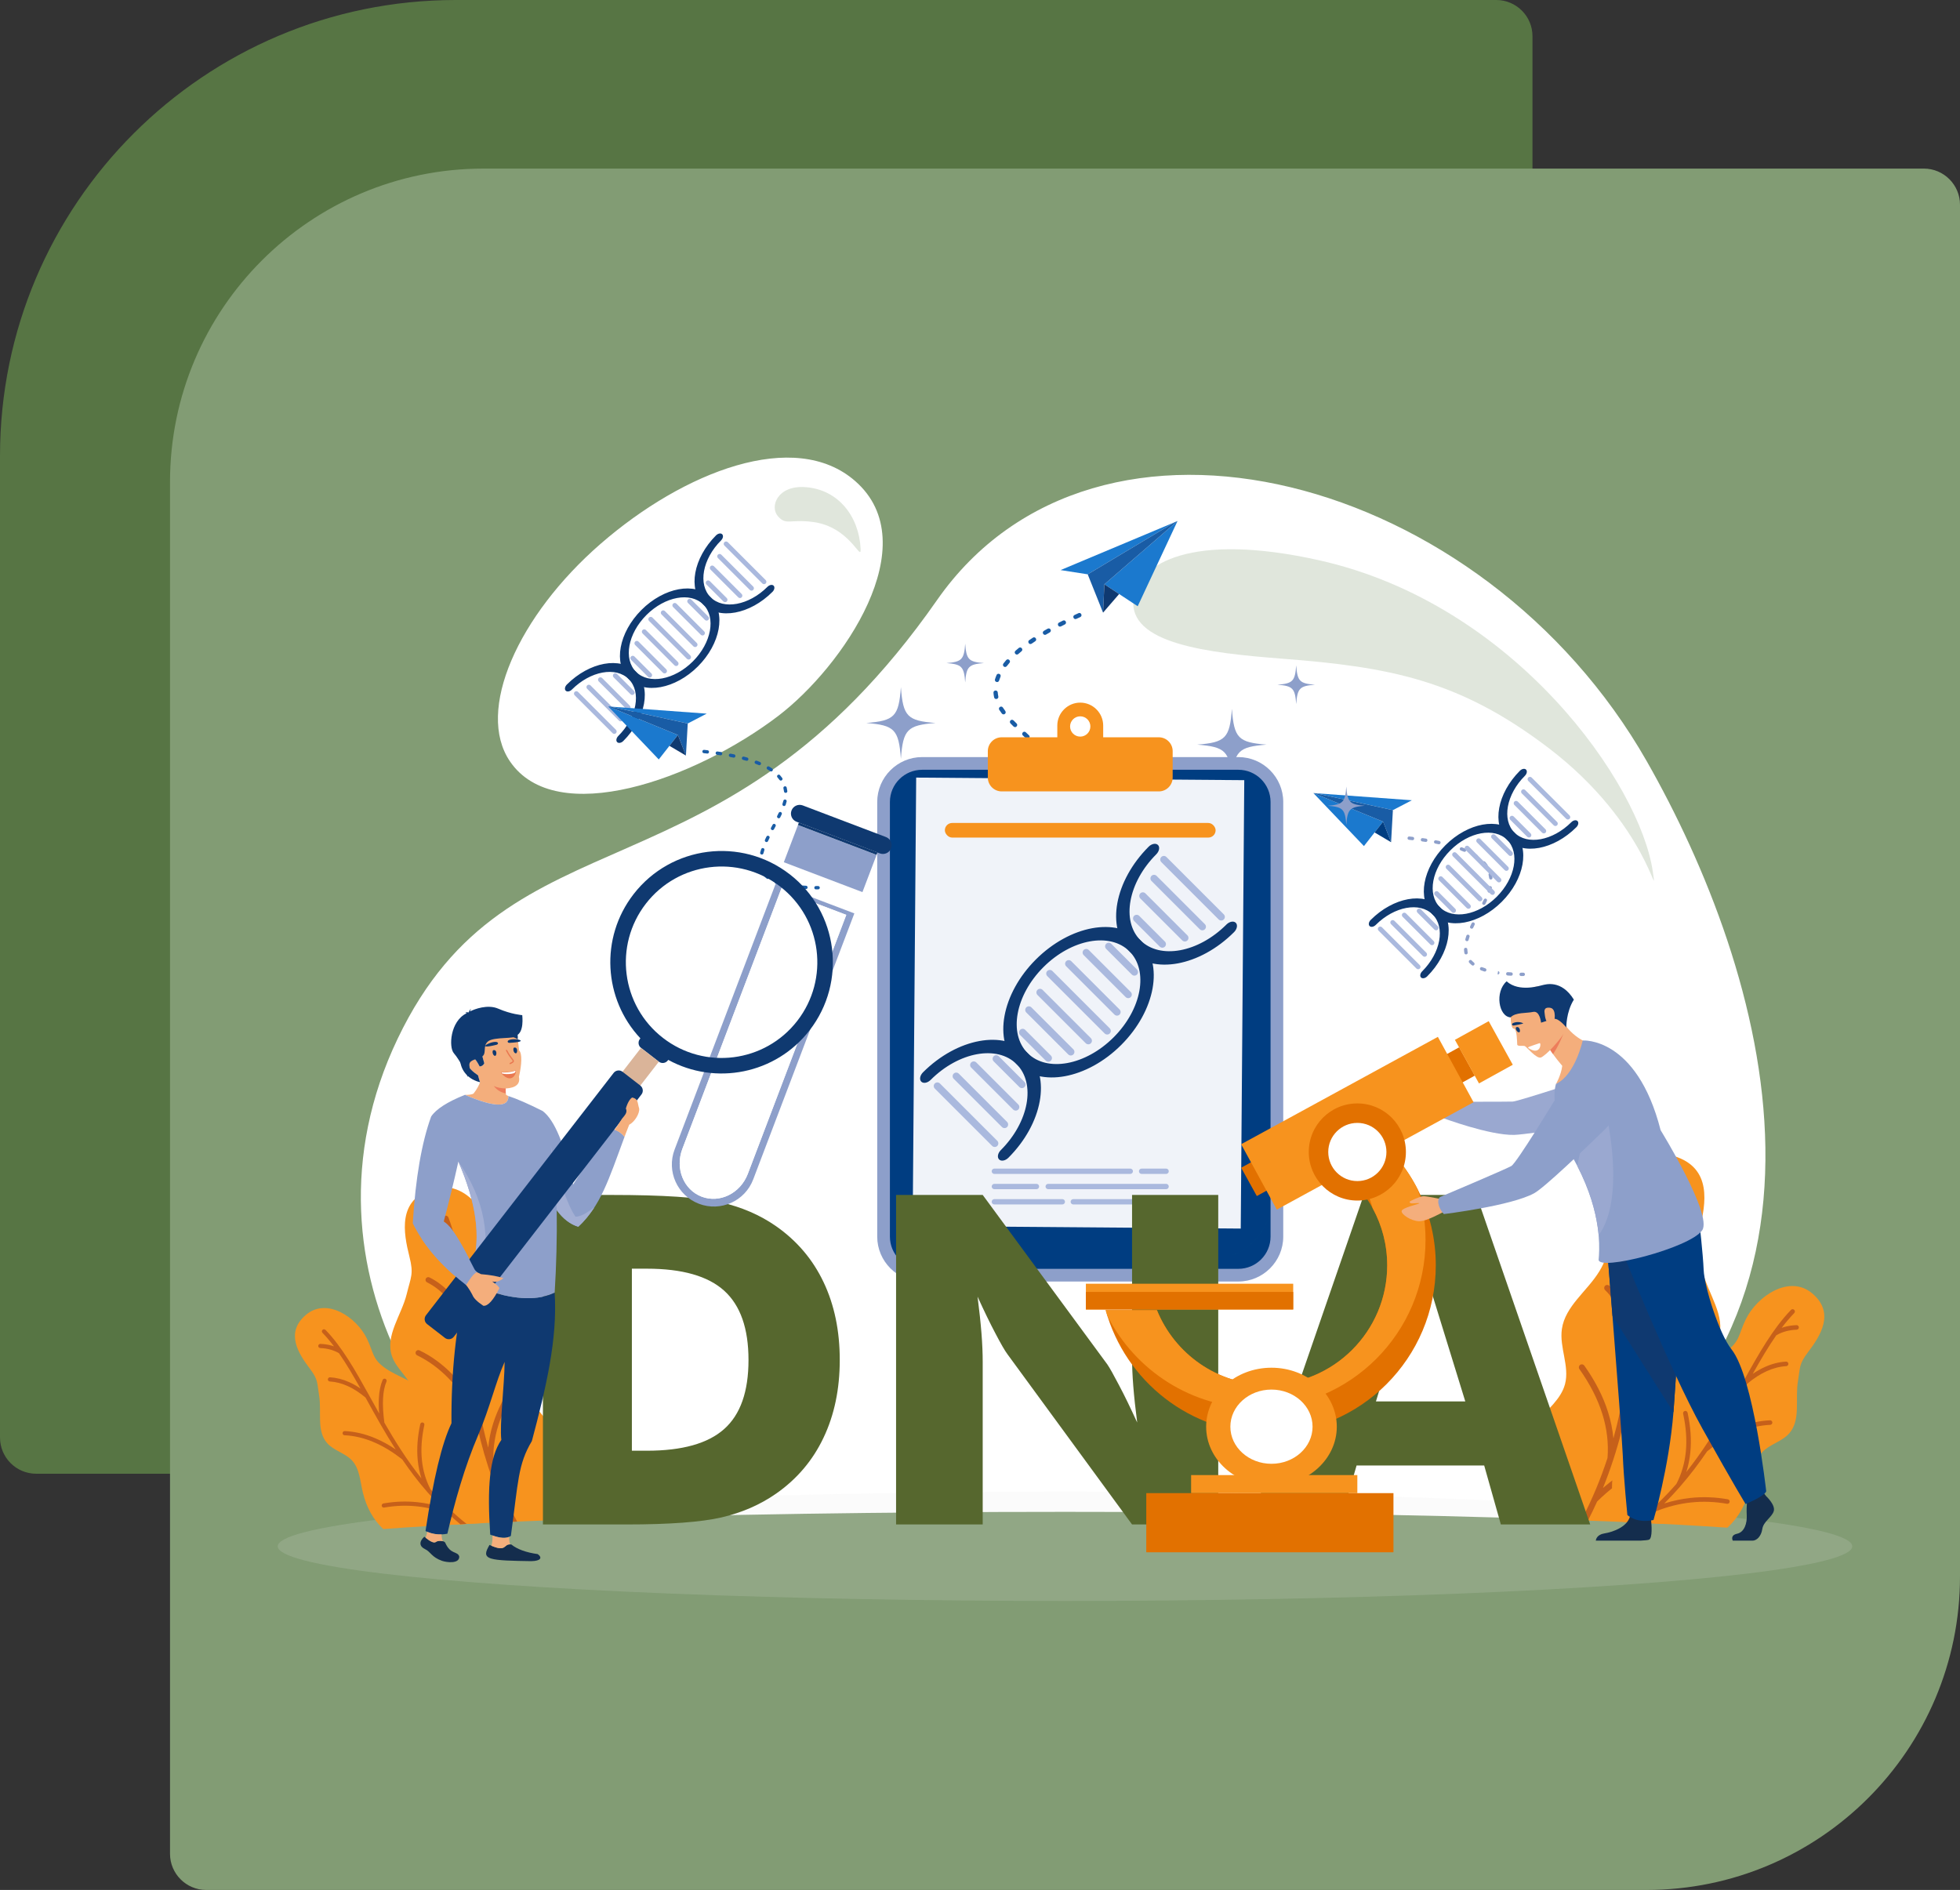 <svg xmlns="http://www.w3.org/2000/svg" id="Layer_1" data-name="Layer 1" viewBox="0 0 2291.78 2210.15"><rect x="0" y="0" width="2291.78" height="2210.15" fill="#333333" stroke="none"/><defs><style>      .cls-1 {        fill: #fff;      }      .cls-1, .cls-2, .cls-3, .cls-4, .cls-5, .cls-6, .cls-7, .cls-8, .cls-9, .cls-10, .cls-11, .cls-12, .cls-13, .cls-14, .cls-15, .cls-16, .cls-17, .cls-18, .cls-19, .cls-20, .cls-21, .cls-22, .cls-23, .cls-24, .cls-25, .cls-26, .cls-27, .cls-28 {        stroke-width: 0px;      }      .cls-1, .cls-2, .cls-3, .cls-6, .cls-7, .cls-9, .cls-11, .cls-13, .cls-14, .cls-15, .cls-18, .cls-19, .cls-20, .cls-21, .cls-23, .cls-24, .cls-25, .cls-27, .cls-28 {        fill-rule: evenodd;      }      .cls-2 {        fill: #e97850;      }      .cls-3 {        fill: #56672e;      }      .cls-4 {        fill: #dab499;      }      .cls-5, .cls-23 {        fill: #829c74;      }      .cls-6 {        fill: #c6601a;      }      .cls-7 {        fill: #1b79ce;      }      .cls-8, .cls-15 {        fill: #f7931e;      }      .cls-9 {        fill: #22b298;      }      .cls-10 {        fill: #f0f3f9;      }      .cls-11, .cls-17 {        fill: #e27100;      }      .cls-12 {        fill: #e6e6e6;      }      .cls-13 {        fill: #aab9de;      }      .cls-14 {        fill: #a3afd4;      }      .cls-16 {        fill: #577544;      }      .cls-18, .cls-26 {        fill: #003d81;      }      .cls-19 {        fill: #ed7d5b;      }      .cls-20 {        fill: #9aa8d0;      }      .cls-21 {        fill: #f4ae7c;      }      .cls-22, .cls-25 {        fill: #0f3970;      }      .cls-24 {        fill: #195ca5;      }      .cls-27 {        fill: #142d4d;      }      .cls-29 {        opacity: .15;      }      .cls-30 {        opacity: .25;      }      .cls-28 {        fill: #8d9fca;      }    </style></defs><path class="cls-16" d="M1425.33,1723.4H42.33C18.97,1723.4.01,1704.44.01,1681.08V532.99C.01,238.82,238.83,0,533,0h1216.57c23.36,0,42.32,18.96,42.32,42.32v1314.52c0,202.31-164.25,366.56-366.56,366.56Z"></path><path class="cls-5" d="M565.35,197.15h1684.11c23.36,0,42.32,18.96,42.32,42.32v1604.11c0,202.31-164.25,366.56-366.56,366.56H241.11c-23.36,0-42.32-18.96-42.32-42.32V563.71c0-202.31,164.25-366.56,366.56-366.56h0Z"></path><path class="cls-1" d="M1245.28,1767.98c214.12,0,411.16,3.2,567.53,8.58,382.67-218.74,250.16-645.08,112.77-886.25-191.23-335.64-643.08-456.28-829.99-188.48-253.68,363.49-498.41,236.65-630.56,512.7-132.14,276.05,68.54,540.69,212.72,562.03,156.36-5.37,353.41-8.58,567.53-8.58h0ZM909.98,837.22c-97.94,74.55-259.95,132.31-313.75,53.06-40.2-59.21,9.31-170.3,106.28-254.54,96.9-84.18,226.73-135.12,297.48-73.14,83.98,73.54-14.58,217.2-90.02,274.61h.01Z"></path><g class="cls-29"><ellipse class="cls-12" cx="1245.28" cy="1808.29" rx="920.51" ry="63.87"></ellipse></g><g class="cls-30"><path class="cls-23" d="M1542.13,655.12c229.9,51.22,376.2,262.65,390.54,364.73,5.87,41.88-5.02-56.14-122.3-145.39-104.81-79.77-186.42-94.55-311.1-104.18-88.12-6.81-180.4-17.65-173.84-70.2,5.18-41.51,68.28-78.02,216.71-44.96h-.01ZM940.97,569.61c39.58,2.38,63.68,34.88,65.33,72.35.71,15.94-11.81-25.74-55.69-31.55-27.21-3.59-31.3,4.42-41.06-6.81-9.75-11.23-.49-35.92,31.42-34h0Z"></path></g><path class="cls-15" d="M652.33,1675.08c-10.5-13.14-25.27-23.99-29.61-40.25-5.12-19.18,6.16-39.37,3.36-59.02-3.5-24.74-27.33-40.77-40.26-62.15-12.67-20.94-6.73-27.97-7.89-52.42-1.73-36.82-31.94-83.31-72.18-70.83-40.86,12.67-34.18,50.65-26.99,79.23,5.12,20.35,1.78,23.27-3.21,43.66-6.01,24.62-25.39,48.43-17.29,72.45,5.02,14.85,19.57,24.88,24.84,39.64,5.97,16.73-1.25,34.88-4.04,52.42-5.86,36.94,2.55,67.66,29.39,98.16,2.88,2.74,5.88,5.29,8.99,7.65,37.59-2.12,79.89-4.08,126.25-5.83l.34-.37c24.56-26.81,31.89-72.82,8.3-102.33h0Z"></path><path class="cls-6" d="M524.3,1423.67c-.63-1.66-2.5-2.5-4.16-1.86-1.67.63-2.5,2.5-1.86,4.16,3.19,8.35,5.87,17.09,8.17,26.18-.93-.83-1.88-1.65-2.87-2.44-4.38-3.52-9.36-6.6-14.93-9.23-1.61-.77-3.53-.07-4.29,1.53-.76,1.62-.07,3.54,1.54,4.3,5.12,2.42,9.67,5.23,13.66,8.43,3.76,3.04,7.05,6.43,9.83,10.18,4.12,19.71,6.82,40.89,9.25,63.23-3.74-5.82-7.73-11.03-11.97-15.64-7.37-8.03-15.54-14.25-24.49-18.69-1.59-.79-3.52-.14-4.31,1.46-.79,1.59-.14,3.53,1.46,4.31,8.2,4.06,15.73,9.84,22.59,17.29,6.82,7.42,12.96,16.48,18.41,27.2l.62,6.06c1.37,13.32,2.78,26.98,4.45,40.92,0,.14.03.27.05.4,1.75,14.57,3.77,29.46,6.34,44.59-6.98-10.77-14.48-20.29-22.52-28.57-11.78-12.12-24.7-21.57-38.76-28.34-1.61-.78-3.54-.1-4.31,1.51-.77,1.6-.1,3.54,1.51,4.3,13.37,6.44,25.68,15.45,36.93,27.03,11.21,11.55,21.38,25.65,30.49,42.31,3.97,20.05,9.04,40.47,15.75,61.12h0l.03.08h0c3.3,10.14,6.99,20.32,11.16,30.53-9.77-8.39-20.14-15.63-31.12-21.74-15.28-8.51-31.71-14.8-49.26-18.86-1.73-.41-3.47.68-3.88,2.42-.4,1.74.69,3.47,2.42,3.88,17,3.93,32.87,10,47.59,18.2,14.57,8.12,28.06,18.33,40.48,30.65,2.86,6.36,5.92,12.72,9.19,19.1l7.1-.31c-11.44-21.97-20.36-43.89-27.43-65.56-1.21-15.75.65-31.5,5.6-47.22,5.01-15.96,13.2-31.95,24.55-47.96,1.03-1.44.69-3.46-.77-4.49-1.45-1.03-3.46-.69-4.49.76-11.73,16.55-20.21,33.14-25.43,49.74-2.97,9.44-4.88,18.87-5.75,28.29-9.68-34.98-15.05-69.17-18.97-101.8,3.79-13.82,8.02-25.52,12.7-35.1,4.64-9.53,9.7-16.87,15.14-22.03,1.29-1.22,1.35-3.26.13-4.55-1.22-1.3-3.27-1.35-4.56-.14-6.04,5.72-11.56,13.68-16.54,23.9-3.09,6.35-6.01,13.61-8.74,21.77-.94-8.62-1.82-17.11-2.68-25.47l-.67-6.51c0-.12-.02-.24-.04-.36-4.59-44.34-9.23-84.68-22.34-118.96h0Z"></path><path class="cls-15" d="M544.24,1692.41c-11.21-6.04-24.71-9.24-32.55-19.27-9.25-11.84-7.38-29.24-15.14-42.1-9.77-16.19-31.12-20.31-46.46-31.36-15.03-10.83-12.97-17.5-21.02-34.17-12.12-25.14-46.94-48.57-71.28-27.97-24.7,20.93-8.8,45.41,4.67,63.19,9.6,12.66,8.13,15.68,10.71,31.36,3.11,18.93-3.34,41.25,9.41,55.58,7.89,8.86,21.01,11.53,29.05,20.25,9.11,9.89,9.45,24.67,12.72,37.71,4.32,17.32,11.87,31.23,23.8,42.48,32.21-2.44,70.06-4.71,112.78-6.78,3.28-4.69,5.94-9.79,7.84-15.19,9.17-25.95.64-60.16-24.54-73.73h0Z"></path><path class="cls-6" d="M380.58,1555.21c-.94-.97-2.49-1-3.46-.06-.98.93-1,2.48-.07,3.46,4.7,4.86,9.15,10.16,13.45,15.81-.89-.31-1.8-.59-2.72-.85-4.1-1.15-8.48-1.82-13.13-2.01-1.35-.05-2.49,1-2.54,2.35-.05,1.35,1,2.48,2.35,2.53,4.28.17,8.29.79,12.01,1.83,3.53.99,6.82,2.39,9.87,4.17,8.71,12.51,16.86,26.47,25.17,41.31-4.32-2.95-8.65-5.39-12.97-7.35-7.52-3.39-15.04-5.31-22.6-5.76-1.34-.07-2.49.95-2.58,2.3-.07,1.34.95,2.5,2.3,2.58,6.93.4,13.87,2.19,20.87,5.35,6.94,3.14,13.91,7.64,20.89,13.49l2.23,4.03c4.9,8.87,9.93,17.96,15.23,27.18.04.09.09.18.15.27,5.53,9.64,11.36,19.41,17.63,29.18-8.05-5.44-16.1-9.85-24.15-13.23-11.8-4.95-23.6-7.71-35.4-8.26-1.35-.06-2.49.98-2.55,2.33-.07,1.35.98,2.5,2.33,2.55,11.22.53,22.46,3.16,33.72,7.89,11.24,4.72,22.5,11.53,33.78,20.44,8.7,12.78,18.28,25.51,29.09,37.9h0l.04.05h0c5.3,6.08,10.89,12.07,16.82,17.96-9.29-2.95-18.66-4.93-28.11-5.93-13.17-1.39-26.48-.91-39.91,1.45-1.32.23-2.22,1.5-1.98,2.83.23,1.33,1.5,2.22,2.84,1.99,13-2.29,25.85-2.77,38.54-1.42,12.55,1.34,24.98,4.46,37.28,9.35,4.25,3.92,8.65,7.78,13.24,11.56l7.27-.38c-15.98-12.77-29.85-26.39-42.13-40.46-5.51-10.61-8.88-22.12-10.09-34.55-1.24-12.61-.27-26.17,2.89-40.68.29-1.32-.54-2.62-1.86-2.9-1.32-.29-2.62.55-2.9,1.86-3.28,15.01-4.27,29.07-2.99,42.18.73,7.45,2.19,14.59,4.39,21.42-17.11-21.49-30.98-43.72-43.38-65.29-1.45-10.75-1.98-20.16-1.55-28.21.42-8.02,1.75-14.63,4.03-19.83.53-1.23-.03-2.68-1.26-3.22-1.24-.53-2.68.03-3.22,1.27-2.51,5.77-3.99,12.94-4.44,21.53-.27,5.35-.16,11.26.37,17.75-3.21-5.72-6.34-11.38-9.42-16.94l-2.4-4.34c-.04-.07-.08-.16-.13-.23-16.34-29.53-31.51-56.26-50.8-76.25h-.04Z"></path><path class="cls-15" d="M1797.61,1662.63c11.46-14.34,27.56-26.19,32.3-43.93,5.59-20.94-6.71-42.95-3.66-64.4,3.83-27,29.83-44.49,43.94-67.82,13.82-22.84,7.34-30.53,8.6-57.2,1.89-40.18,34.86-90.91,78.77-77.31,44.59,13.83,37.31,55.28,29.46,86.46-5.59,22.21-1.94,25.4,3.49,47.65,6.57,26.87,27.72,52.85,18.88,79.05-5.47,16.2-21.37,27.15-27.12,43.26-6.51,18.25,1.38,38.05,4.41,57.2,6.4,40.31-2.78,73.84-32.06,107.12-3.55,3.37-7.24,6.48-11.11,9.31-40.51-2.06-85.7-3.94-134.85-5.61-.69-.69-1.35-1.4-2.01-2.12-26.8-29.26-34.79-79.46-9.04-111.67h0Z"></path><path class="cls-6" d="M1937.31,1388.26c.69-1.82,2.74-2.73,4.55-2.03,1.82.69,2.73,2.73,2.04,4.55-3.49,9.11-6.41,18.65-8.92,28.56,1.01-.91,2.05-1.8,3.13-2.66,4.78-3.85,10.22-7.21,16.29-10.08,1.76-.83,3.86-.08,4.69,1.69.82,1.75.07,3.85-1.69,4.68-5.58,2.64-10.55,5.71-14.89,9.2-4.11,3.31-7.69,7.01-10.73,11.11-4.51,21.5-7.45,44.62-10.1,69,4.08-6.34,8.44-12.04,13.07-17.07,8.05-8.75,16.96-15.54,26.72-20.39,1.75-.86,3.85-.15,4.72,1.6.86,1.73.15,3.84-1.6,4.7-8.95,4.44-17.17,10.73-24.66,18.87-7.43,8.09-14.13,17.98-20.08,29.68l-.68,6.61c-1.5,14.53-3.05,29.44-4.86,44.65,0,.15-.02.29-.05.44-1.91,15.9-4.12,32.14-6.93,48.66,7.62-11.76,15.8-22.14,24.57-31.18,12.87-13.23,26.97-23.54,42.3-30.93,1.75-.84,3.86-.11,4.71,1.65.84,1.76.1,3.86-1.65,4.7-14.59,7.03-28.02,16.86-40.3,29.5-12.24,12.6-23.33,27.99-33.28,46.16-4.33,21.87-9.85,44.17-17.19,66.7h0l-.03.09h0c-3.6,11.06-7.63,22.16-12.17,33.32,10.65-9.15,21.98-17.06,33.96-23.73,16.68-9.29,34.6-16.15,53.75-20.59,1.9-.44,3.8.74,4.23,2.64.45,1.89-.73,3.79-2.63,4.23-18.55,4.3-35.87,10.92-51.93,19.86-15.9,8.86-30.63,20.01-44.19,33.45-3.34,7.41-6.91,14.83-10.75,22.26l-7.79-.3c12.85-24.46,22.82-48.87,30.7-72.99,1.33-17.19-.71-34.37-6.11-51.54-5.47-17.41-14.41-34.86-26.79-52.33-1.13-1.58-.75-3.78.84-4.9,1.57-1.12,3.78-.75,4.9.83,12.81,18.06,22.06,36.16,27.75,54.28,3.25,10.3,5.33,20.58,6.28,30.88,10.56-38.17,16.43-75.48,20.71-111.08-4.14-15.09-8.75-27.87-13.86-38.31-5.07-10.4-10.58-18.4-16.53-24.03-1.41-1.33-1.48-3.56-.14-4.97,1.32-1.42,3.56-1.48,4.97-.15,6.59,6.23,12.61,14.93,18.05,26.07,3.38,6.93,6.57,14.85,9.53,23.75,1.03-9.4,1.99-18.67,2.93-27.79l.74-7.11c0-.12.02-.26.04-.38,5.01-48.38,10.07-92.41,24.37-129.82h0Z"></path><path class="cls-15" d="M1915.55,1681.52c12.23-6.59,26.97-10.06,35.52-21.02,10.09-12.93,8.05-31.91,16.53-45.95,10.67-17.68,33.96-22.16,50.7-34.22,16.39-11.82,14.16-19.1,22.93-37.3,13.23-27.42,51.22-53,77.78-30.51,26.96,22.84,9.61,49.56-5.1,68.96-10.47,13.82-8.87,17.12-11.68,34.22-3.38,20.66,3.66,45.02-10.27,60.66-8.62,9.67-22.93,12.58-31.71,22.1-9.95,10.79-10.31,26.91-13.87,41.15-4.79,19.17-13.2,34.52-26.55,46.89-35.17-2.39-75.97-4.61-121.55-6.62-4.01-5.47-7.25-11.49-9.51-17.89-10-28.32-.69-65.66,26.78-80.47h0Z"></path><path class="cls-6" d="M2094.15,1531.8c1.02-1.06,2.7-1.09,3.77-.07,1.05,1.03,1.08,2.71.06,3.77-5.13,5.32-9.99,11.09-14.68,17.26.97-.34,1.96-.65,2.96-.93,4.48-1.26,9.25-2,14.33-2.2,1.47-.05,2.71,1.09,2.77,2.56.05,1.48-1.09,2.71-2.56,2.77-4.67.19-9.03.85-13.1,2-3.85,1.08-7.44,2.6-10.76,4.56-9.51,13.64-18.41,28.87-27.48,45.07,4.72-3.21,9.45-5.88,14.16-8.02,8.2-3.71,16.43-5.81,24.66-6.28,1.47-.09,2.73,1.03,2.82,2.5.08,1.46-1.04,2.73-2.51,2.81-7.54.43-15.13,2.38-22.77,5.83-7.58,3.43-15.17,8.34-22.78,14.72l-2.43,4.41c-5.35,9.68-10.84,19.61-16.61,29.67-.05.1-.11.19-.17.28-6.04,10.51-12.4,21.18-19.24,31.85,8.79-5.93,17.57-10.74,26.36-14.43,12.87-5.41,25.76-8.42,38.62-9.01,1.47-.07,2.72,1.07,2.79,2.54.07,1.47-1.07,2.72-2.54,2.78-12.25.58-24.51,3.45-36.8,8.61-12.26,5.15-24.55,12.58-36.87,22.29-9.5,13.96-19.95,27.84-31.73,41.37h0l-.04.06h0c-5.78,6.63-11.89,13.17-18.36,19.6,10.14-3.21,20.37-5.37,30.69-6.46,14.38-1.54,28.89-1,43.54,1.58,1.45.25,2.42,1.64,2.16,3.09-.25,1.45-1.63,2.42-3.08,2.17-14.19-2.5-28.22-3.02-42.06-1.55-13.7,1.46-27.26,4.86-40.68,10.21-5.04,4.65-10.29,9.22-15.77,13.71l-8.04-.38c18.04-14.26,33.63-29.51,47.4-45.28,6.02-11.58,9.69-24.16,11.01-37.71,1.34-13.75.29-28.55-3.16-44.39-.32-1.44.6-2.86,2.04-3.17,1.43-.31,2.85.59,3.17,2.04,3.57,16.37,4.66,31.72,3.26,46.03-.8,8.13-2.39,15.92-4.78,23.37,18.66-23.46,33.8-47.71,47.33-71.24,1.6-11.74,2.16-22,1.7-30.79-.45-8.75-1.92-15.96-4.39-21.64-.59-1.35.02-2.92,1.37-3.51,1.35-.58,2.92.04,3.51,1.38,2.75,6.3,4.36,14.13,4.85,23.51.3,5.83.17,12.29-.4,19.37,3.51-6.25,6.93-12.42,10.28-18.5l2.62-4.73c.04-.09.09-.17.14-.26,17.83-32.21,34.39-61.39,55.44-83.21h-.02Z"></path><polygon class="cls-7" points="1376.87 609.26 1291.34 683.3 1330.28 708.94 1376.87 609.26"></polygon><polygon class="cls-7" points="1271.83 671.61 1373.91 610.51 1240.12 666.66 1271.83 671.61"></polygon><polygon class="cls-24" points="1271.83 671.61 1289.77 716.42 1291.34 683.3 1376.87 609.26 1373.91 610.51 1271.83 671.61"></polygon><polygon class="cls-25" points="1289.77 716.42 1308.59 694.66 1291.34 683.3 1289.77 716.42"></polygon><path class="cls-24" d="M1263.12,721.62c3.09-1.49.78-5.95-2.09-4.57l-4.58,2.11c-3.05,1.47-.79,5.96,2.13,4.55l4.54-2.09h0ZM1164.07,965.49c-2.11.71-2.29,3.65-.37,4.6.49.3,1.31.39,1.97.16l3.07-1.04c3.08-1.04,1.55-5.82-1.64-4.75l-3.03,1.03h0ZM1181.11,959.27c-2.81.94-1.61,5.83,1.86,4.66l4.7-1.91c3.26-1.58.75-5.93-1.95-4.63l-4.61,1.88h0ZM1199.23,951.2c-2.83,1.37-.83,5.97,2.3,4.46l-2.3-4.46h0ZM1216.06,941.07c-2.48,2.03.09,5.9,3.01,4.02,1.39-1.03,2.74-2.09,4.07-3.2,2.49-2.22-.68-5.92-3.25-3.83-1.23,1.05-2.53,2.04-3.83,3h0ZM1229.47,927.53c-1.79,2.89,2.55,5.43,4.24,2.69.97-1.56,1.82-3.11,2.55-4.8,1.27-3.25-3.49-4.87-4.62-1.95-.62,1.42-1.35,2.74-2.17,4.06h0ZM1233.53,910.1c.71,3.53,5.56,2.19,4.96-.77-.26-1.81-.63-3.51-1.14-5.26-1.11-3.28-5.81-1.5-4.8,1.49.45,1.49.76,2.99.98,4.54h0ZM1226.26,892.74c1.7,2.65,6.03.11,4.16-2.8-.94-1.42-1.95-2.88-2.99-4.22-2.21-2.72-5.96.64-3.99,3.05.98,1.29,1.92,2.63,2.81,3.98h0ZM1213.83,877.52c2.1,2.34,5.97-.85,3.66-3.45-1.16-1.22-2.34-2.46-3.53-3.65-2.77-2.46-5.75,1.59-3.57,3.54,1.17,1.16,2.31,2.37,3.44,3.56h0ZM1199.67,863.49c2.62,2.33,5.77-1.58,3.46-3.65l-3.65-3.45c-2.62-2.33-5.78,1.57-3.46,3.65,1.23,1.1,2.45,2.3,3.65,3.45h0ZM1185.12,849.57c2.73,2.43,5.75-1.6,3.53-3.56l-3.5-3.53c-2.58-2.3-5.76,1.08-3.61,3.5l3.57,3.6h.01ZM1171.42,834.4c2.03,2.49,5.9-.07,4.02-3-.97-1.3-1.89-2.6-2.78-3.96-1.77-2.77-6.01-.09-4.23,2.72.96,1.46,1.95,2.85,2.99,4.24h0ZM1162.39,815.44c.65,3.25,5.57,2.25,4.92-.99-.33-1.53-.54-3.1-.67-4.66-.27-3.34-5.27-2.89-5.01.38.14,1.77.38,3.53.76,5.27h0ZM1163.43,794.35c-.98,3.22,3.85,4.62,4.79,1.51.48-1.52,1.01-2.99,1.64-4.46,1.29-3.32-3.5-4.86-4.6-2-.71,1.59-1.31,3.3-1.83,4.96h0ZM1173.25,775.95c-1.87,2.58,1.66,5.67,3.98,3.05.99-1.3,2.01-2.55,3.08-3.79,2.13-2.39-1.54-5.82-3.81-3.28-1.12,1.31-2.2,2.64-3.25,4.01h0ZM1187.37,761.04c-2.5,2.24.88,5.94,3.31,3.77,1.24-1.1,2.5-2.15,3.76-3.21,2.53-2.07-.6-5.98-3.19-3.88-1.31,1.08-2.62,2.18-3.89,3.31h0ZM1203.47,748.56c-2.61,1.67-.11,6.03,2.85,4.14l4.12-2.78c2.72-1.75.09-6.02-2.75-4.2l-4.21,2.84h-.01ZM1220.59,737.72c-3,1.93-.04,5.97,2.53,4.34l4.32-2.48c2.77-1.78.6-5.85-2.46-4.38l-4.39,2.52h0ZM1238.33,728.03c-2.84,1.37-.83,5.97,2.29,4.47l4.46-2.26c2.88-1.39.83-5.97-2.25-4.49l-4.5,2.28Z"></path><path class="cls-25" d="M668.69,806.39c-2.35,2.35-5.57,2.94-7.2,1.32-1.62-1.62-1.02-4.85,1.33-7.21,13.22-13.22,28.88-21.48,43.52-24.18,14.63-2.68,28.24.21,37.36,9.33,7.49,7.49,18.68,9.87,30.7,7.66,12.03-2.21,24.9-9.01,35.77-19.87s17.67-23.74,19.88-35.77c2.2-12.03-.18-23.22-7.67-30.71-9.11-9.11-12.01-22.73-9.32-37.36s10.96-30.3,24.18-43.52c2.35-2.35,5.58-2.95,7.2-1.32,1.63,1.62,1.04,4.85-1.32,7.2-10.87,10.86-17.67,23.74-19.88,35.77-2.2,12.02.17,23.21,7.67,30.7,9.11,9.12,12.01,22.74,9.32,37.37s-10.96,30.3-24.18,43.52c-13.22,13.22-28.88,21.48-43.52,24.18-14.63,2.69-28.25-.21-37.36-9.33-7.49-7.49-18.68-9.87-30.71-7.66-12.02,2.21-24.9,9.01-35.77,19.88Z"></path><path class="cls-25" d="M722.95,860.65c-2.35,2.35-2.94,5.58-1.32,7.2,1.62,1.63,4.85,1.04,7.2-1.32,13.22-13.22,21.49-28.89,24.18-43.52s-.21-28.25-9.32-37.36c-7.49-7.49-9.88-18.68-7.67-30.71s9.01-24.9,19.87-35.77c10.87-10.86,23.75-17.66,35.77-19.87,12.03-2.21,23.22.17,30.71,7.66,9.12,9.12,22.73,12.01,37.36,9.32,14.64-2.68,30.3-10.95,43.52-24.18,2.35-2.35,2.94-5.57,1.32-7.2-1.62-1.62-4.84-1.02-7.2,1.33-10.87,10.86-23.74,17.66-35.77,19.87s-23.22-.17-30.71-7.67c-9.11-9.11-22.73-12.01-37.36-9.32s-30.3,10.96-43.52,24.18c-13.22,13.22-21.49,28.88-24.18,43.52-2.69,14.63.21,28.25,9.32,37.36,7.49,7.49,9.87,18.68,7.67,30.71-2.21,12.03-9.01,24.9-19.88,35.77h.01Z"></path><path class="cls-13" d="M758.89,722.16h0c1.09-1.09,2.85-1.09,3.95,0l44.35,44.36c1.08,1.08,1.08,2.86,0,3.95h0c-1.09,1.08-2.86,1.08-3.95,0l-44.35-44.36c-1.09-1.09-1.09-2.86,0-3.95h0ZM717.44,788.08h0c1.09-1.08,2.86-1.08,3.96,0l19.86,19.87c1.09,1.08,1.09,2.86,0,3.94h0c-1.09,1.09-2.86,1.09-3.95,0l-19.87-19.86c-1.08-1.08-1.08-2.86,0-3.95h0ZM700.07,792.87c-1.09,1.09-1.09,2.86,0,3.95l32.46,32.46c1.08,1.08,2.86,1.08,3.94,0h0c1.09-1.09,1.09-2.86,0-3.95l-32.45-32.46c-1.09-1.08-2.86-1.08-3.95,0h0ZM686.52,801.52c-1.08,1.08-1.08,2.85,0,3.95l37.35,37.34c1.08,1.08,2.86,1.08,3.95,0h0c1.08-1.09,1.08-2.86,0-3.95l-37.34-37.34c-1.09-1.09-2.86-1.09-3.96,0h0ZM671.93,809.11h0c-1.08,1.08-1.08,2.85,0,3.94l44.36,44.35c1.09,1.09,2.86,1.09,3.95,0h0c1.08-1.08,1.08-2.86,0-3.94l-44.36-44.35c-1.08-1.09-2.86-1.09-3.95,0h0ZM825.99,679.54h0c-1.08,1.08-1.08,2.86,0,3.94l19.86,19.87c1.09,1.08,2.86,1.08,3.95,0h0c1.09-1.09,1.09-2.86,0-3.95l-19.86-19.86c-1.09-1.09-2.86-1.09-3.95,0h0ZM830.79,662.15c1.08-1.08,2.86-1.08,3.95,0l32.46,32.46c1.08,1.09,1.08,2.86,0,3.95h0c-1.09,1.09-2.86,1.09-3.95,0l-32.46-32.46c-1.09-1.08-1.09-2.86,0-3.95h0ZM839.43,648.62c1.08-1.08,2.86-1.08,3.94,0l37.34,37.34c1.09,1.09,1.09,2.86,0,3.95h0c-1.08,1.09-2.86,1.09-3.94,0l-37.34-37.34c-1.09-1.08-1.09-2.86,0-3.95h0ZM847.01,634.02h0c1.09-1.09,2.86-1.09,3.95,0l44.36,44.36c1.08,1.08,1.08,2.86,0,3.94h0c-1.09,1.09-2.86,1.09-3.95,0l-44.36-44.35c-1.08-1.09-1.08-2.86,0-3.95h0ZM737.86,767.67h0c-1.09,1.09-1.09,2.86,0,3.95l19.86,19.87c1.09,1.08,2.86,1.08,3.95,0h0c1.08-1.09,1.08-2.86,0-3.96l-19.87-19.86c-1.08-1.09-2.86-1.09-3.94,0h0ZM742.65,750.29h0c-1.09,1.09-1.09,2.86,0,3.95l32.46,32.46c1.09,1.08,2.86,1.08,3.95,0h0c1.09-1.09,1.09-2.86,0-3.95l-32.46-32.46c-1.09-1.09-2.85-1.09-3.95,0h0ZM751.3,736.75h0c-1.09,1.09-1.09,2.86,0,3.95l37.34,37.35c1.09,1.09,2.86,1.09,3.95,0h0c1.08-1.09,1.08-2.86,0-3.95l-37.34-37.35c-1.08-1.09-2.86-1.09-3.95,0h0ZM804.4,701.13c-1.08,1.08-1.08,2.86,0,3.94l19.86,19.87c1.09,1.09,2.86,1.09,3.95,0h0c1.09-1.09,1.09-2.86,0-3.95l-19.86-19.86c-1.09-1.09-2.86-1.09-3.95,0h0ZM787.01,705.93c-1.09,1.08-1.09,2.86,0,3.94l32.45,32.46c1.09,1.09,2.86,1.09,3.96,0h0c1.09-1.08,1.09-2.86,0-3.95l-32.46-32.45c-1.08-1.09-2.86-1.09-3.94,0h-.01ZM773.48,714.57c-1.09,1.09-1.09,2.86,0,3.95l37.34,37.34c1.08,1.08,2.86,1.08,3.94,0h0c1.09-1.09,1.09-2.86,0-3.95l-37.34-37.34c-1.09-1.08-2.86-1.08-3.95,0h.01Z"></path><polygon class="cls-7" points="1535.7 927.43 1617.18 960.83 1594.82 989.41 1535.7 927.43"></polygon><polygon class="cls-7" points="1628.68 947.37 1538.19 927.61 1650.84 935.83 1628.68 947.37"></polygon><polygon class="cls-24" points="1628.68 947.37 1626.57 984.88 1617.18 960.83 1535.7 927.43 1538.19 927.61 1628.68 947.37"></polygon><polygon class="cls-18" points="1626.57 984.88 1607.27 973.49 1617.18 960.83 1626.57 984.88"></polygon><path class="cls-28" d="M1647.52,982.1c-2.65-.33-2.05-4.2.41-3.89l3.9.43c2.61.32,2.06,4.2-.43,3.89l-3.87-.43h-.01ZM1781.12,1137.46c1.74,0,2.6,2.12,1.42,3.31-.29.34-.87.6-1.42.6h-2.52c-2.53,0-2.58-3.91.04-3.91h2.48ZM1767,1137.1c2.31,0,2.64,3.91-.21,3.91l-3.94-.24c-2.8-.35-2.03-4.19.29-3.91l3.86.24h0ZM1751.64,1135.64c2.43.31,2.09,4.2-.59,3.86l.59-3.86h0ZM1736.7,1132.35c2.34.88,1.4,4.37-1.22,3.71-1.29-.41-2.55-.86-3.81-1.35-2.38-1.02-.96-4.54,1.45-3.63,1.17.47,2.37.89,3.57,1.27h.01ZM1723.44,1125.68c2.03,1.69-.54,4.64-2.45,3.03-1.11-.9-2.13-1.84-3.08-2.9-1.74-2.09,1.37-4.46,2.93-2.59.8.9,1.68,1.69,2.6,2.45h0ZM1716.13,1113.83c.34,2.79-3.56,3-3.85.67-.26-1.4-.41-2.75-.46-4.17,0-2.7,3.91-2.55,3.91-.09.04,1.22.18,2.39.4,3.59h0ZM1717.18,1099.21c-.59,2.39-4.42,1.58-3.76-1.03.34-1.28.72-2.6,1.15-3.85.96-2.56,4.55-1.02,3.7,1.25-.4,1.19-.77,2.42-1.09,3.63h0ZM1722.57,1084.9c-.96,2.25-4.62.85-3.55-1.63.55-1.19,1.11-2.4,1.7-3.58,1.43-2.5,4.64-.25,3.51,1.72-.57,1.15-1.12,2.33-1.66,3.49h0ZM1729.54,1071.03c-1.35,2.37-4.66.27-3.46-1.83l1.84-3.46c1.35-2.37,4.66-.27,3.45,1.84-.62,1.12-1.23,2.31-1.83,3.45h0ZM1736.82,1057.15c-1.41,2.47-4.64.26-3.49-1.75l1.71-3.48c1.33-2.33,4.51-.63,3.52,1.69l-1.74,3.54h0ZM1743.17,1042.55c-.88,2.35-4.37,1.41-3.71-1.21.4-1.21.75-2.39,1.07-3.62.63-2.49,4.42-1.55,3.79.96-.33,1.31-.72,2.59-1.14,3.87h-.01ZM1745.13,1026.33c.32,2.56-3.56,3.04-3.88.49-.14-1.21-.36-2.42-.66-3.61-.64-2.53,3.17-3.44,3.79-.97.33,1.35.59,2.7.75,4.08h0ZM1739.12,1011.02c1.53,2.14-1.7,4.36-3.16,2.3-.73-1.01-1.49-1.96-2.31-2.88-1.77-2.13,1.37-4.45,2.9-2.62.92.99,1.79,2.11,2.58,3.21h0ZM1727.31,999.89c2.02,1.43.18,4.59-2.18,3.24-1.05-.71-2.12-1.38-3.21-2.03-2.16-1.24-.31-4.68,1.99-3.36,1.16.69,2.29,1.4,3.4,2.15h0ZM1713.19,992.38c2.4,1.04.82,4.61-1.51,3.61-1.18-.5-2.37-.97-3.56-1.43-2.39-.89-1.05-4.56,1.39-3.65,1.23.47,2.47.96,3.69,1.47h0ZM1698.21,987.17c2.34.59,1.58,4.42-1.07,3.76l-3.73-1.03c-2.44-.61-1.57-4.42.99-3.78l3.81,1.05h0ZM1682.89,983.42c2.7.68,1.52,4.41-.78,3.83l-3.81-.75c-2.48-.63-1.89-4.17.74-3.85l3.85.77h0ZM1667.39,980.68c2.44.3,2.1,4.2-.57,3.86l-3.85-.56c-2.48-.31-2.09-4.21.54-3.87l3.88.57h0Z"></path><path class="cls-1" d="M1556.35,1191.04c-2.51,34.52-7.6,39.28-40.51,41.93,32.91,2.66,38,7.43,40.51,41.93,2.51-34.51,7.61-39.27,40.51-41.93-32.91-2.65-38-7.42-40.51-41.93h0ZM1690.12,1282.07c-1.34,18.42-4.06,20.97-21.63,22.38,17.57,1.42,20.29,3.96,21.63,22.39,1.34-18.42,4.06-20.97,21.62-22.39-17.57-1.42-20.28-3.96-21.62-22.38h0ZM1631.53,1140.25c-1.35,18.66-4.11,21.24-21.9,22.68,17.8,1.45,20.55,4.01,21.9,22.68,1.36-18.66,4.11-21.23,21.91-22.68-17.8-1.43-20.55-4.01-21.91-22.68Z"></path><polygon class="cls-7" points="711.17 826.12 792.66 859.53 770.28 888.11 711.17 826.12"></polygon><polygon class="cls-7" points="804.16 846.06 713.66 826.3 826.32 834.54 804.16 846.06"></polygon><polygon class="cls-24" points="804.16 846.06 802.04 883.58 792.66 859.53 711.17 826.12 713.66 826.3 804.16 846.06"></polygon><polygon class="cls-25" points="802.04 883.58 782.75 872.19 792.66 859.53 802.04 883.58"></polygon><path class="cls-24" d="M822.99,880.8c-2.65-.34-2.05-4.2.41-3.89l3.9.42c2.62.33,2.06,4.2-.43,3.88l-3.87-.42h-.01ZM956.6,1036.16c1.73,0,2.59,2.12,1.41,3.29-.29.35-.87.61-1.41.61h-2.53c-2.53,0-2.59-3.92.04-3.92l2.49.02h0ZM942.48,1035.8c2.3,0,2.63,3.9-.21,3.9l-3.94-.25c-2.8-.35-2.03-4.19.29-3.89l3.86.24h0ZM927.1,1034.34c2.43.3,2.1,4.2-.58,3.86l.58-3.86h0ZM912.17,1031.05c2.34.88,1.41,4.37-1.22,3.72-1.28-.41-2.54-.87-3.79-1.35-2.39-1.03-.97-4.54,1.45-3.63,1.17.47,2.37.88,3.56,1.26h0ZM898.91,1024.38c2.04,1.7-.54,4.64-2.45,3.04-1.1-.91-2.12-1.84-3.08-2.9-1.74-2.09,1.37-4.46,2.93-2.59.81.89,1.68,1.68,2.6,2.45h0ZM891.6,1012.53c.35,2.79-3.56,3.01-3.86.67-.25-1.39-.4-2.75-.45-4.16,0-2.69,3.91-2.55,3.91-.09.03,1.22.18,2.4.4,3.59h0ZM892.65,997.92c-.6,2.38-4.42,1.57-3.77-1.04.34-1.27.72-2.6,1.16-3.85.96-2.55,4.55-1.01,3.69,1.25-.4,1.19-.76,2.42-1.08,3.64h0ZM898.04,983.6c-.97,2.25-4.62.85-3.55-1.63.55-1.19,1.11-2.4,1.69-3.57,1.44-2.51,4.64-.25,3.51,1.72-.57,1.15-1.12,2.32-1.65,3.48h0ZM905.01,969.73c-1.35,2.37-4.65.28-3.45-1.83l1.84-3.45c1.35-2.37,4.66-.28,3.45,1.84-.63,1.12-1.24,2.3-1.84,3.44h0ZM912.29,955.84c-1.41,2.48-4.64.26-3.5-1.75l1.71-3.48c1.34-2.34,4.52-.63,3.53,1.69l-1.74,3.54h0ZM918.64,941.26c-.89,2.33-4.37,1.4-3.72-1.22.4-1.21.76-2.39,1.07-3.61.62-2.49,4.41-1.56,3.79.95-.34,1.32-.72,2.58-1.14,3.88h0ZM920.6,925.03c.32,2.55-3.56,3.04-3.88.49-.14-1.2-.37-2.42-.67-3.6-.63-2.53,3.17-3.44,3.79-.97.33,1.34.59,2.7.76,4.08h0ZM914.59,909.73c1.53,2.14-1.68,4.36-3.15,2.3-.73-1.01-1.5-1.96-2.32-2.89-1.77-2.14,1.37-4.46,2.9-2.63.91,1,1.78,2.11,2.57,3.21h0ZM902.79,898.58c2.02,1.45.18,4.6-2.19,3.25-1.05-.72-2.11-1.38-3.2-2.04-2.17-1.23-.32-4.68,1.99-3.36,1.15.69,2.28,1.4,3.4,2.15h0ZM888.67,891.09c2.4,1.03.82,4.6-1.51,3.6-1.18-.5-2.37-.97-3.57-1.42-2.39-.9-1.04-4.57,1.39-3.66,1.24.47,2.47.96,3.69,1.48h0ZM873.69,885.87c2.34.59,1.58,4.42-1.08,3.76l-3.72-1.03c-2.45-.61-1.57-4.42.98-3.78l3.81,1.05h.01ZM858.36,882.13c2.7.68,1.51,4.4-.78,3.83l-3.81-.76c-2.49-.62-1.9-4.16.73-3.84l3.86.77h0ZM842.87,879.38c2.43.31,2.09,4.21-.59,3.86l-3.85-.56c-2.47-.31-2.09-4.2.54-3.87l3.89.57h.01Z"></path><path class="cls-1" d="M688.25,1152.18c-2.51,34.52-7.6,39.27-40.51,41.93,32.91,2.65,38,7.42,40.51,41.93,2.52-34.52,7.61-39.28,40.51-41.93-32.91-2.66-38-7.42-40.51-41.93h0ZM822.02,1243.21c-1.35,18.43-4.06,20.97-21.63,22.39,17.57,1.42,20.29,3.96,21.63,22.39,1.34-18.43,4.05-20.97,21.62-22.39-17.57-1.42-20.28-3.96-21.62-22.39h0ZM763.44,1101.39c-1.36,18.66-4.11,21.23-21.91,22.68,17.8,1.43,20.55,4.01,21.91,22.67,1.35-18.65,4.1-21.23,21.9-22.67-17.8-1.45-20.55-4.01-21.9-22.68Z"></path><path class="cls-28" d="M1053.4,803.53c-2.51,34.52-7.6,39.28-40.51,41.93,32.91,2.66,38,7.42,40.51,41.93,2.52-34.52,7.61-39.27,40.51-41.93-32.91-2.65-38-7.42-40.51-41.93h0ZM1187.17,894.55c-1.34,18.43-4.06,20.98-21.63,22.39,17.57,1.42,20.29,3.96,21.63,22.39,1.34-18.42,4.06-20.97,21.62-22.39-17.57-1.42-20.28-3.96-21.62-22.39h0ZM1128.59,752.73c-1.36,18.66-4.11,21.24-21.91,22.68,17.8,1.43,20.55,4.01,21.91,22.68,1.35-18.66,4.1-21.24,21.9-22.68-17.8-1.44-20.55-4.01-21.9-22.68Z"></path><path class="cls-28" d="M1440.43,828.84c-2.51,34.52-7.6,39.28-40.51,41.94,32.91,2.65,38,7.42,40.51,41.93,2.52-34.52,7.61-39.28,40.51-41.93-32.91-2.66-38-7.42-40.51-41.94h0ZM1574.2,919.87c-1.34,18.42-4.06,20.97-21.63,22.39,17.57,1.42,20.29,3.96,21.63,22.39,1.35-18.43,4.06-20.97,21.63-22.39-17.57-1.42-20.28-3.96-21.63-22.39h0ZM1515.62,778.05c-1.36,18.65-4.11,21.23-21.91,22.67,17.8,1.44,20.55,4.01,21.91,22.68,1.35-18.66,4.11-21.23,21.9-22.68-17.8-1.44-20.55-4.01-21.9-22.67Z"></path><g><path class="cls-1" d="M1008.62,1343.22c.96.96,2.27,1.2,2.93.54.67-.66.42-1.97-.54-2.93-5.38-5.37-11.76-8.74-17.71-9.84-5.96-1.09-11.51.08-15.21,3.79-3.06,3.05-7.61,4.02-12.51,3.12-4.9-.89-10.14-3.66-14.56-8.09-4.42-4.42-7.19-9.67-8.09-14.57-.89-4.89.08-9.45,3.12-12.5,3.71-3.71,4.89-9.25,3.79-15.21-1.09-5.96-4.46-12.33-9.84-17.71-.96-.96-2.27-1.2-2.93-.54-.66.66-.42,1.98.53,2.93,4.43,4.42,7.19,9.66,8.09,14.56s-.07,9.45-3.12,12.5c-3.7,3.71-4.89,9.25-3.79,15.21,1.09,5.96,4.46,12.34,9.84,17.71,5.38,5.38,11.76,8.75,17.72,9.84,5.96,1.09,11.5-.08,15.21-3.79,3.05-3.05,7.6-4.01,12.5-3.11,4.9.89,10.14,3.66,14.56,8.09h.01Z"></path><path class="cls-1" d="M986.52,1365.31c.96.96,1.2,2.27.54,2.93-.66.67-1.98.43-2.93-.53-5.38-5.38-8.75-11.76-9.85-17.72-1.09-5.96.08-11.5,3.8-15.21,3.04-3.05,4.01-7.6,3.12-12.5-.9-4.9-3.67-10.14-8.09-14.56-4.42-4.42-9.67-7.19-14.56-8.09-4.9-.9-9.45.08-12.51,3.12-3.71,3.71-9.25,4.89-15.21,3.8s-12.33-4.46-17.71-9.85c-.96-.96-1.2-2.27-.54-2.93.67-.66,1.98-.42,2.94.54,4.42,4.42,9.66,7.19,14.56,8.09s9.45-.06,12.5-3.12c3.71-3.71,9.25-4.89,15.21-3.8,5.96,1.1,12.34,4.46,17.72,9.85,5.38,5.38,8.74,11.76,9.84,17.71,1.1,5.96-.09,11.51-3.79,15.21-3.06,3.05-4.02,7.61-3.12,12.51.89,4.9,3.66,10.14,8.08,14.56h0Z"></path></g><path class="cls-1" d="M971.9,1308.93h0c-.44-.44-1.16-.44-1.6,0l-18.05,18.06c-.44.44-.44,1.16,0,1.6h0c.44.44,1.16.44,1.6,0l18.05-18.05c.44-.44.44-1.17,0-1.61h0ZM988.77,1335.77h0c-.44-.44-1.17-.44-1.61,0l-8.09,8.09c-.44.44-.44,1.17,0,1.61h0c.44.44,1.17.44,1.61,0l8.09-8.09c.44-.44.44-1.17,0-1.61h0ZM995.84,1337.72c.44.44.44,1.16,0,1.6l-13.21,13.22c-.44.44-1.17.44-1.61,0h0c-.44-.44-.44-1.16,0-1.6l13.22-13.22c.44-.44,1.16-.44,1.6,0h0ZM1001.36,1341.24c.44.44.44,1.16,0,1.6l-15.2,15.21c-.44.44-1.17.44-1.61,0h0c-.44-.44-.44-1.17,0-1.61l15.2-15.2c.44-.44,1.17-.44,1.61,0h0ZM1007.3,1344.33h0c.44.44.44,1.16,0,1.6l-18.05,18.06c-.44.44-1.17.44-1.61,0h0c-.44-.44-.44-1.17,0-1.61l18.06-18.05c.44-.44,1.17-.44,1.61,0h-.01ZM944.58,1291.58h0c.44.44.44,1.17,0,1.6l-8.09,8.09c-.44.44-1.17.44-1.61,0h0c-.44-.44-.44-1.17,0-1.61l8.09-8.08c.44-.44,1.17-.44,1.61,0h0ZM942.63,1284.51c-.44-.44-1.17-.44-1.61,0l-13.21,13.21c-.44.44-.44,1.17,0,1.61h0c.44.44,1.16.44,1.6,0l13.22-13.22c.44-.44.44-1.16,0-1.6h0ZM939.11,1278.99c-.44-.44-1.16-.44-1.6,0l-15.21,15.2c-.44.44-.44,1.17,0,1.61h0c.44.44,1.17.44,1.61,0l15.2-15.2c.44-.44.44-1.17,0-1.61h0ZM936.02,1273.05h0c-.44-.44-1.16-.44-1.6,0l-18.06,18.05c-.44.44-.44,1.17,0,1.61h0c.44.44,1.17.44,1.61,0l18.05-18.05c.44-.44.44-1.17,0-1.61h0ZM980.46,1327.46h0c.44.44.44,1.17,0,1.61l-8.09,8.08c-.44.44-1.17.44-1.61,0h0c-.44-.44-.44-1.17,0-1.61l8.09-8.08c.44-.44,1.16-.44,1.6,0h.01ZM978.5,1320.39h0c.44.44.44,1.16,0,1.6l-13.21,13.22c-.44.44-1.17.44-1.61,0h0c-.44-.44-.44-1.16,0-1.6l13.22-13.22c.44-.44,1.16-.44,1.6,0h0ZM974.98,1314.87h0c.44.44.44,1.17,0,1.61l-15.2,15.2c-.44.44-1.16.44-1.6,0h0c-.44-.44-.44-1.16,0-1.6l15.2-15.21c.44-.44,1.16-.44,1.6,0h0ZM953.37,1300.38c.44.44.44,1.16,0,1.6l-8.09,8.08c-.44.44-1.16.44-1.6,0h0c-.44-.44-.44-1.16,0-1.6l8.08-8.09c.44-.44,1.17-.44,1.61,0h0ZM960.45,1302.32c.44.44.44,1.17,0,1.61l-13.22,13.22c-.44.44-1.16.44-1.6,0h0c-.44-.44-.44-1.17,0-1.61l13.21-13.22c.44-.44,1.17-.44,1.61,0h0ZM965.96,1305.84c.44.44.44,1.17,0,1.61l-15.2,15.2c-.44.44-1.17.44-1.61,0h0c-.43-.44-.43-1.17,0-1.61l15.21-15.2c.44-.44,1.16-.44,1.6,0h0Z"></path><g><path class="cls-25" d="M1608.63,1081.62c-2.35,2.35-5.58,2.94-7.2,1.33-1.63-1.63-1.04-4.85,1.32-7.2,13.22-13.22,28.88-21.49,43.52-24.18,14.63-2.68,28.25.2,37.36,9.32,7.5,7.49,18.68,9.87,30.71,7.66,12.03-2.2,24.9-9,35.77-19.87s17.66-23.74,19.87-35.77c2.21-12.02-.16-23.21-7.66-30.7-9.12-9.12-12.01-22.73-9.32-37.37,2.68-14.63,10.96-30.3,24.18-43.51,2.35-2.36,5.57-2.95,7.2-1.33,1.62,1.63,1.02,4.85-1.33,7.2-10.86,10.86-17.66,23.73-19.87,35.77-2.21,12.03.17,23.22,7.67,30.71,9.11,9.11,12.01,22.73,9.32,37.36-2.68,14.63-10.96,30.3-24.18,43.52-13.22,13.22-28.89,21.49-43.52,24.18-14.63,2.69-28.25-.21-37.36-9.32-7.49-7.49-18.68-9.88-30.71-7.67-12.03,2.21-24.9,9.01-35.77,19.87Z"></path><path class="cls-25" d="M1662.9,1135.88c-2.35,2.36-2.95,5.58-1.33,7.21,1.63,1.62,4.86,1.02,7.21-1.33,13.22-13.22,21.49-28.89,24.18-43.52,2.69-14.63-.21-28.24-9.33-37.36-7.49-7.49-9.87-18.68-7.66-30.71,2.21-12.02,9.01-24.9,19.88-35.77s23.74-17.66,35.77-19.87,23.22.18,30.71,7.67c9.11,9.11,22.73,12.01,37.36,9.32s30.3-10.96,43.52-24.18c2.35-2.35,2.95-5.58,1.32-7.2-1.62-1.62-4.85-1.03-7.2,1.32-10.86,10.86-23.74,17.66-35.77,19.87-12.02,2.21-23.21-.16-30.7-7.66-9.12-9.12-22.73-12.01-37.37-9.32-14.63,2.69-30.3,10.96-43.51,24.18-13.22,13.22-21.49,28.87-24.19,43.51-2.68,14.64.21,28.25,9.33,37.37,7.49,7.49,9.87,18.68,7.66,30.7-2.21,12.03-9.01,24.91-19.87,35.77h-.01Z"></path></g><path class="cls-13" d="M1698.82,997.38h0c1.08-1.08,2.86-1.08,3.94,0l44.36,44.36c1.09,1.09,1.09,2.86,0,3.95h0c-1.08,1.08-2.86,1.08-3.95,0l-44.36-44.36c-1.09-1.08-1.09-2.85,0-3.95h.01ZM1657.39,1063.31h0c1.08-1.09,2.86-1.09,3.94,0l19.87,19.86c1.08,1.08,1.08,2.86,0,3.95h0c-1.09,1.08-2.86,1.08-3.95,0l-19.86-19.87c-1.09-1.08-1.09-2.86,0-3.94h0ZM1640,1068.11c-1.08,1.08-1.08,2.86,0,3.94l32.46,32.46c1.08,1.09,2.85,1.09,3.95,0h0c1.08-1.08,1.08-2.86,0-3.95l-32.46-32.45c-1.08-1.09-2.86-1.09-3.95,0h0ZM1626.47,1076.75c-1.08,1.09-1.08,2.86,0,3.95l37.34,37.34c1.09,1.08,2.86,1.08,3.95,0h0c1.09-1.09,1.09-2.86,0-3.95l-37.34-37.34c-1.08-1.08-2.86-1.08-3.95,0h0ZM1611.88,1084.34h0c-1.09,1.08-1.09,2.86,0,3.95l44.35,44.36c1.09,1.08,2.86,1.08,3.94,0h0c1.09-1.09,1.09-2.86,0-3.95l-44.35-44.36c-1.08-1.09-2.86-1.09-3.94,0h0ZM1765.93,954.77h0c-1.08,1.08-1.08,2.86,0,3.95l19.87,19.86c1.08,1.09,2.86,1.09,3.94,0h0c1.09-1.09,1.09-2.85,0-3.95l-19.86-19.86c-1.08-1.09-2.86-1.09-3.95,0h0ZM1770.73,937.38c1.09-1.09,2.86-1.09,3.95,0l32.46,32.46c1.08,1.09,1.08,2.86,0,3.95h0c-1.09,1.08-2.86,1.08-3.95,0l-32.46-32.46c-1.09-1.09-1.09-2.86,0-3.95h0ZM1779.38,923.85c1.09-1.09,2.86-1.09,3.95,0l37.34,37.35c1.08,1.09,1.08,2.86,0,3.95h0c-1.09,1.09-2.86,1.09-3.95,0l-37.34-37.35c-1.08-1.09-1.08-2.86,0-3.95h0ZM1786.96,909.25h0c1.08-1.09,2.86-1.09,3.95,0l44.35,44.36c1.09,1.08,1.09,2.85,0,3.95h0c-1.08,1.08-2.85,1.08-3.94,0l-44.35-44.36c-1.09-1.09-1.09-2.86,0-3.95h-.01ZM1677.81,1042.9h0c-1.09,1.09-1.09,2.86,0,3.95l19.86,19.86c1.09,1.09,2.85,1.09,3.95,0h0c1.09-1.08,1.09-2.86,0-3.95l-19.86-19.86c-1.09-1.08-2.86-1.08-3.95,0h0ZM1682.59,1025.52h0c-1.08,1.08-1.08,2.86,0,3.94l32.46,32.46c1.09,1.09,2.86,1.09,3.95,0h0c1.09-1.08,1.09-2.86,0-3.95l-32.46-32.45c-1.09-1.09-2.86-1.09-3.95,0h0ZM1691.24,1011.98h0c-1.09,1.08-1.09,2.86,0,3.95l37.34,37.34c1.09,1.08,2.86,1.08,3.95,0h0c1.09-1.09,1.09-2.86,0-3.95l-37.35-37.34c-1.09-1.09-2.86-1.09-3.95,0h.01ZM1744.34,976.37c-1.08,1.08-1.08,2.86,0,3.95l19.87,19.86c1.08,1.08,2.86,1.08,3.94,0h0c1.09-1.09,1.09-2.86,0-3.95l-19.86-19.86c-1.08-1.09-2.86-1.09-3.95,0h0ZM1726.96,981.16c-1.09,1.08-1.09,2.86,0,3.95l32.46,32.46c1.08,1.09,2.86,1.09,3.95,0h0c1.08-1.09,1.08-2.86,0-3.95l-32.46-32.46c-1.09-1.09-2.86-1.09-3.95,0h0ZM1713.42,989.8c-1.08,1.09-1.08,2.86,0,3.94l37.34,37.35c1.09,1.09,2.86,1.09,3.95,0h0c1.08-1.09,1.08-2.86,0-3.95l-37.34-37.35c-1.09-1.09-2.86-1.09-3.95,0h0Z"></path><path class="cls-28" d="M1078.2,885.34h369.78c28.88,0,52.49,23.62,52.49,52.49v508.31c0,28.87-23.62,52.49-52.49,52.49h-369.78c-28.87,0-52.49-23.62-52.49-52.49v-508.31c0-28.87,23.62-52.49,52.49-52.49Z"></path><path class="cls-26" d="M1078.2,900.18h369.78c20.78,0,37.65,16.87,37.65,37.65v508.31c0,20.78-16.87,37.65-37.65,37.65h-369.78c-20.78,0-37.65-16.87-37.65-37.65v-508.3c0-20.78,16.87-37.65,37.65-37.65h0Z"></path><rect class="cls-10" x="998.82" y="981.2" width="524.39" height="383.64" transform="translate(78.13 2424.78) rotate(-89.55)"></rect><path class="cls-15" d="M1171.24,862.19h65.04v-13.71c0-14.75,12.06-26.82,26.82-26.82h0c14.75,0,26.83,12.07,26.83,26.82v13.71h65.03c8.92,0,16.21,7.29,16.21,16.2v30.88c0,8.92-7.29,16.21-16.21,16.21h-183.71c-8.91,0-16.21-7.29-16.21-16.21v-30.88c0-8.91,7.3-16.2,16.21-16.2h-.01ZM1263.09,837.67c-6.56,0-11.87,5.32-11.87,11.86s5.32,11.87,11.87,11.87,11.86-5.32,11.86-11.87-5.32-11.86-11.86-11.86Z"></path><rect class="cls-8" x="1104.8" y="962.39" width="316.59" height="17.08" rx="8.54" ry="8.54"></rect><path class="cls-13" d="M1363.49,1372.81h-28.63c-1.73,0-3.13-1.4-3.13-3.13s1.4-3.12,3.13-3.12h28.63c1.73,0,3.13,1.39,3.13,3.12s-1.4,3.13-3.13,3.13h0ZM1242.14,1408.51h-79.44c-1.73,0-3.13-1.4-3.13-3.13s1.4-3.12,3.13-3.12h79.44c1.73,0,3.13,1.4,3.13,3.12s-1.4,3.13-3.13,3.13h0ZM1332.35,1408.51h-77.39c-1.72,0-3.12-1.4-3.12-3.13s1.4-3.12,3.12-3.12h77.39c1.72,0,3.12,1.4,3.12,3.12s-1.4,3.13-3.12,3.13h0ZM1211.89,1390.65h-49.19c-1.73,0-3.13-1.39-3.13-3.12s1.4-3.13,3.13-3.13h49.19c1.73,0,3.12,1.4,3.12,3.13s-1.39,3.13-3.12,3.12h0ZM1363.49,1390.65h-137.85c-1.72,0-3.13-1.39-3.13-3.12s1.4-3.13,3.13-3.13h137.85c1.73,0,3.13,1.4,3.13,3.13s-1.4,3.13-3.13,3.12h0ZM1321.6,1372.81h-158.9c-1.73,0-3.13-1.4-3.13-3.13s1.4-3.12,3.13-3.12h158.9c1.72,0,3.13,1.39,3.13,3.12s-1.4,3.13-3.13,3.13Z"></path><path class="cls-25" d="M1088.13,1262.9c-3.56,3.56-8.44,4.46-10.9,2-2.45-2.46-1.55-7.33,2-10.9,19.99-19.99,43.69-32.5,65.83-36.58,22.14-4.06,42.73.31,56.52,14.1,11.33,11.34,28.26,14.93,46.46,11.59,18.19-3.34,37.66-13.62,54.1-30.06,16.44-16.44,26.73-35.91,30.07-54.11,3.33-18.19-.26-35.12-11.6-46.45-13.78-13.79-18.16-34.38-14.1-56.52,4.07-22.14,16.59-45.83,36.58-65.83,3.56-3.56,8.44-4.45,10.9-2,2.45,2.45,1.56,7.33-2,10.9-16.44,16.44-26.73,35.91-30.06,54.11-3.34,18.19.25,35.12,11.59,46.45,13.78,13.79,18.16,34.38,14.1,56.52-4.07,22.14-16.59,45.84-36.58,65.83s-43.68,32.5-65.83,36.58c-22.13,4.06-42.73-.32-56.52-14.1-11.33-11.34-28.26-14.93-46.45-11.6-18.2,3.35-37.67,13.63-54.1,30.07h0Z"></path><path class="cls-25" d="M1170.21,1344.98c-3.56,3.56-4.46,8.44-1.99,10.9,2.45,2.45,7.32,1.56,10.89-2,19.99-19.99,32.51-43.68,36.58-65.83,4.06-22.14-.31-42.73-14.1-56.52-11.33-11.33-14.93-28.26-11.59-46.45,3.34-18.2,13.62-37.67,30.06-54.1,16.44-16.44,35.91-26.73,54.11-30.07,18.19-3.34,35.12.26,46.45,11.6,13.79,13.78,34.38,18.16,56.52,14.1,22.14-4.07,45.83-16.58,65.83-36.58,3.56-3.56,4.45-8.44,2-10.9-2.45-2.45-7.33-1.56-10.9,2-16.44,16.44-35.91,26.73-54.11,30.07-18.19,3.33-35.12-.26-46.45-11.6-13.79-13.78-34.38-18.16-56.52-14.1-22.13,4.07-45.84,16.59-65.83,36.58s-32.5,43.68-36.58,65.83c-4.06,22.14.32,42.73,14.1,56.52,11.34,11.33,14.93,28.26,11.6,46.45-3.35,18.2-13.63,37.67-30.07,54.1h0Z"></path><path class="cls-13" d="M1224.56,1135.48h0c1.64-1.64,4.33-1.64,5.97,0l67.1,67.1c1.64,1.64,1.64,4.33,0,5.97h0c-1.65,1.65-4.33,1.65-5.97,0l-67.1-67.1c-1.64-1.64-1.64-4.33,0-5.97h0ZM1161.88,1235.21h0c1.64-1.65,4.33-1.65,5.97,0l30.04,30.04c1.65,1.65,1.65,4.33,0,5.97h0c-1.63,1.64-4.32,1.64-5.97,0l-30.05-30.05c-1.64-1.65-1.64-4.32,0-5.97h.01ZM1135.58,1242.46c-1.64,1.65-1.64,4.32,0,5.97l49.1,49.1c1.65,1.64,4.32,1.64,5.97,0h0c1.64-1.65,1.64-4.33,0-5.97l-49.09-49.09c-1.65-1.64-4.33-1.64-5.97,0h-.01ZM1115.11,1255.53c-1.64,1.64-1.64,4.33,0,5.97l56.49,56.49c1.65,1.64,4.33,1.64,5.97,0h0c1.64-1.64,1.64-4.33,0-5.97l-56.49-56.49c-1.65-1.64-4.33-1.64-5.97,0h0ZM1093.04,1267.01h0c-1.65,1.64-1.65,4.33,0,5.97l67.1,67.1c1.64,1.64,4.33,1.64,5.97,0h0c1.65-1.65,1.65-4.33,0-5.97l-67.1-67.1c-1.64-1.65-4.33-1.65-5.97,0h0ZM1326.07,1071.01h0c-1.64,1.64-1.64,4.33,0,5.97l30.05,30.05c1.65,1.64,4.33,1.64,5.97,0h0c1.64-1.64,1.64-4.33,0-5.97l-30.05-30.05c-1.65-1.64-4.33-1.64-5.97,0h0ZM1333.33,1044.71c1.64-1.64,4.32-1.64,5.97,0l49.1,49.1c1.64,1.65,1.64,4.32,0,5.97h0c-1.65,1.64-4.33,1.64-5.97,0l-49.09-49.09c-1.64-1.65-1.64-4.33,0-5.97h-.01ZM1408.86,1086.71h0c-1.63,1.64-4.32,1.64-5.97,0l-56.49-56.49c-1.64-1.65-1.64-4.33,0-5.97h0c1.65-1.64,4.33-1.64,5.97,0l56.48,56.49c1.65,1.65,1.65,4.33,0,5.97M1357.88,1002.17h0c1.64-1.65,4.33-1.65,5.97,0l67.1,67.1c1.64,1.64,1.64,4.33,0,5.97h0c-1.65,1.65-4.33,1.65-5.97,0l-67.1-67.1c-1.65-1.64-1.65-4.33,0-5.97h0ZM1192.76,1204.33h0c-1.64,1.64-1.64,4.33,0,5.97l30.05,30.05c1.64,1.64,4.33,1.64,5.97,0h0c1.65-1.64,1.65-4.32,0-5.97l-30.05-30.05c-1.65-1.65-4.32-1.65-5.97,0h0ZM1200.01,1178.03h0c-1.64,1.64-1.64,4.33,0,5.97l49.09,49.09c1.65,1.64,4.33,1.64,5.97,0h0c1.64-1.65,1.64-4.32,0-5.97l-49.1-49.1c-1.64-1.64-4.32-1.64-5.97,0h.01ZM1213.08,1157.56h0c-1.64,1.64-1.64,4.33,0,5.97l56.49,56.49c1.64,1.64,4.33,1.64,5.97,0h0c1.65-1.65,1.65-4.33,0-5.97l-56.49-56.49c-1.65-1.65-4.33-1.65-5.97,0h0ZM1293.4,1103.68c-1.64,1.64-1.64,4.33,0,5.97l30.05,30.05c1.64,1.64,4.33,1.64,5.97,0h0c1.65-1.65,1.65-4.33,0-5.97l-30.05-30.05c-1.64-1.64-4.33-1.64-5.97,0h0ZM1267.11,1110.94c-1.65,1.63-1.65,4.32,0,5.97l49.1,49.1c1.64,1.65,4.32,1.65,5.96,0h0c1.65-1.64,1.65-4.33,0-5.97l-49.09-49.09c-1.64-1.65-4.33-1.65-5.97,0h0ZM1246.63,1124.01c-1.64,1.64-1.64,4.33,0,5.97l56.49,56.49c1.64,1.63,4.33,1.63,5.97,0h0c1.65-1.65,1.65-4.33,0-5.97l-56.49-56.49c-1.64-1.65-4.33-1.65-5.97,0h0Z"></path><path class="cls-21" d="M1694.04,1296.31s-12.26-10.79-14.69-11.91c-2.44-1.11-12.55-2.14-13.02-1.53s-.37,1.36.99,2.23c1.37.88,6.38,2.81,5.78,3.22-.61.4-15.53-4.26-17.16-1.63-1.62,2.63,3.03,11.69,9.09,15.41,6.07,3.72,22.29,3.14,23.39,3.61,9.35,4.06,5.62-9.41,5.62-9.41h0Z"></path><path class="cls-20" d="M1686.12,1296.62c1.46-7.48,2.49-8.25,2.49-8.25,0,0,73.33.12,80.21-.18,6.88-.29,99.31-30.86,99.31-30.86l51.05,49.08s-131.27,20.36-148.7,20.76c-28.83.66-83.64-19.85-83.64-19.85,0,0-1.86-4.83-.72-10.7Z"></path><path class="cls-3" d="M634.84,1782.72v-385.33h80.29c59.82,0,102.12,2.78,126.92,8.44,24.88,5.57,46.62,15,65.39,28.11,24.43,17.07,42.93,38.9,55.51,65.39,12.66,26.59,18.95,56.95,18.95,90.99s-6.29,64.31-18.95,90.89c-12.58,26.59-31.08,48.41-55.51,65.48-18.6,12.94-39.79,22.19-63.68,27.77-23.8,5.47-60.81,8.26-110.93,8.26h-97.99ZM738.84,1696.49h17.6c41.23,0,71.41-8.44,90.37-25.42,18.96-16.89,28.39-43.74,28.39-80.66s-9.43-63.77-28.39-81.01c-18.95-17.16-49.13-25.78-90.37-25.78h-17.6v212.88h0ZM1047.75,1782.72v-385.33h101.31l145.69,198.14c2.79,4.04,7.37,12.21,13.74,24.44,6.47,12.12,13.47,26.68,21.2,43.55-2.07-15.98-3.59-30.18-4.58-42.66-.98-12.49-1.43-23.53-1.43-33.14v-190.33h100.78v385.33h-100.78l-145.6-198.95c-3.06-4.04-7.74-12.21-14.1-24.34-6.47-12.21-13.39-26.59-20.94-43.12,2.06,16.16,3.59,30.44,4.58,42.93.99,12.49,1.43,23.54,1.43,33.15v190.34h-101.31.01ZM1608.86,1638.82h104.46l-39.25-127.19c-1.18-3.86-2.88-10.06-4.95-18.69-2.15-8.62-4.85-19.67-8.18-33.14-2.23,9.44-4.48,18.5-6.73,27.12-2.15,8.54-4.4,16.8-6.64,24.7l-38.71,127.19h0ZM1461.64,1782.72l133.02-385.33h131.59l133.12,385.33h-104.46l-19.49-68.98h-149.19l-20.03,68.98h-104.56Z"></path><path class="cls-28" d="M817.28,1407.71c-25.38-9.65-38.13-38.05-28.49-63.43l118.27-311.1,7.68,2.92-116.91,307.52c-8.65,22.77,1.47,47.74,22.6,55.78,21.14,8.04,45.29-3.91,53.96-26.67l115.13-302.86c-11.46-4.36-23.51-8.94-33.37-12.68-5.95-2.26-11.16-6.31-15.68-11.3l58.5,22.24-118.27,311.11c-9.65,25.38-38.05,38.15-63.43,28.49h0v-.02ZM1008.43,1043.24l16.52-43.45-91.92-34.94,1.08-2.84-17.6,46.3,91.92,34.94h0Z"></path><rect class="cls-22" x="977.97" y="931.63" width="3.04" height="98.33" transform="translate(-285.3 1547.94) rotate(-69.19)"></rect><path class="cls-25" d="M1028.73,997.97l-97.31-36.99c-5.28-2-7.92-7.91-5.92-13.18s7.91-7.93,13.18-5.92l97.31,36.99c5.28,2,7.93,7.91,5.92,13.18-2,5.27-7.91,7.93-13.18,5.92Z"></path><path class="cls-1" d="M956.15,1057.17c-16.56-6.3-27.41-26.46-33.5-41.88l-124.81,328.32c-8.65,22.77,1.47,47.74,22.6,55.78,21.14,8.04,45.29-3.91,53.96-26.67l115.13-302.86c-11.46-4.36-23.51-8.94-33.37-12.68h-.01Z"></path><path class="cls-9" d="M1418.11,1471.46h0c58.73,0,71.78-65.25,71.78-65.25h0s-13.03,65.26-71.78,65.25Z"></path><rect class="cls-17" x="1442.25" y="1292.79" width="291.21" height="37.84" transform="translate(-436.31 931.44) rotate(-28.92)"></rect><polygon class="cls-15" points="1768.86 1245.15 1729.35 1266.97 1701.18 1215.99 1740.7 1194.15 1768.86 1245.15"></polygon><path class="cls-11" d="M1605.11,1326.22l-40.58,40.58c34.81,25.42,57.52,66.42,57.52,112.83,0,77.2-62.58,139.78-139.78,139.78-58.64,0-108.78-36.16-129.53-87.36h-59.91c22.94,83.1,99.04,144.15,189.44,144.15,108.56,0,196.56-88.01,196.56-196.57,0-62.07-28.8-117.39-73.72-153.41h0Z"></path><path class="cls-15" d="M1605.11,1326.22l-30.74,30.74c14.2,15.83,24.85,34.89,30.67,55.97,10.84,19.81,17,42.53,17,66.71,0,77.2-62.58,139.78-139.78,139.78-58.64,0-108.78-36.16-129.53-87.37h-59.91c.59,2.14,1.23,4.27,1.88,6.38,32.35,64.17,98.8,108.19,175.56,108.19,108.56,0,196.57-88,196.57-196.57,0-20.45-3.13-40.16-8.93-58.7-12.77-25.34-30.86-47.54-52.8-65.14h.01Z"></path><polygon class="cls-15" points="1723 1288.97 1492.94 1414.53 1451.22 1338.07 1681.27 1212.52 1723 1288.97"></polygon><path class="cls-11" d="M1643.89,1347.15c0,31.36-25.42,56.79-56.78,56.79s-56.79-25.42-56.79-56.79,25.42-56.79,56.79-56.79,56.78,25.43,56.78,56.79Z"></path><path class="cls-1" d="M1621.12,1347.15c0,18.78-15.23,34.02-34.01,34.02s-34.02-15.23-34.02-34.02,15.23-34.02,34.02-34.02,34.01,15.23,34.01,34.02Z"></path><rect class="cls-8" x="1269.69" y="1501.22" width="242.43" height="30.12"></rect><rect class="cls-17" x="1269.69" y="1510.81" width="242.43" height="20.52"></rect><path class="cls-15" d="M1563.08,1668.39c0,38.09-34.19,68.97-76.38,68.97s-76.38-30.89-76.38-68.97,34.19-68.97,76.38-68.97,76.38,30.88,76.38,68.97Z"></path><path class="cls-1" d="M1534.74,1668.39c0,23.95-21.5,43.39-48.05,43.39s-48.06-19.44-48.06-43.39,21.52-43.4,48.06-43.4,48.05,19.44,48.05,43.4Z"></path><rect class="cls-8" x="1392.73" y="1724.98" width="194.38" height="21.12"></rect><rect class="cls-17" x="1340.31" y="1746.09" width="289.03" height="69.17"></rect><path class="cls-27" d="M2065.18,1749.7s10.99,10.17,8.85,17.4c-2.15,7.23-12.06,12.06-13.4,20.9-1.34,8.84-6.7,13.67-11.51,13.67h-23s-3.55-6.23,5.03-8.1c8.58-1.88,11.81-12.26,11.27-21.91s.8-22.5.8-22.5l18.21-4.29,3.75,4.83h0Z"></path><path class="cls-27" d="M1928.3,1800.46c-1.11.56-5.03.94-10.4,1.21h-51.99c.18-1.55,1.38-7.07,9.89-8.44,9.6-1.56,26.24-7.14,29.95-19.43.12-.39.23-.79.33-1.2,2.94-13.12,24.36,4.01,24.36,4.01,0,0,.07.53.16,1.42.51,4.83,1.77,20.4-2.29,22.43h0Z"></path><path class="cls-18" d="M1878.33,1449.35s3.26,40.61,7.09,89.43c5.2,66.31,11.45,147.77,12.07,163.2,1.06,26.8,5.35,69.66,5.35,69.66,0,0,10.18,10.19,30.55,5.89,0,0,18.15-61.19,23.33-125.92.09-1.05.16-2.13.24-3.19,4.82-65.91,12.31-204.69,12.31-204.69l-90.95,5.62h.01Z"></path><path class="cls-25" d="M1878.33,1449.35s3.26,40.61,7.09,89.43l71.3,112.82c.09-1.05.16-2.13.24-3.19,4.82-65.91,12.31-204.69,12.31-204.69l-90.95,5.62h0Z"></path><path class="cls-18" d="M1893.2,1454.17s58.67,147.08,97.24,216.2c38.57,69.13,50.63,88.41,50.63,88.41,0,0,22.1-8.84,24.11-14.87,0,0-14.74-133.44-40.58-165.97-14.6-18.38-31.75-73.54-32.55-92.83-.8-19.29-5.22-57.46-5.22-57.46l-93.63,26.51h0Z"></path><path class="cls-21" d="M1867.36,1222.63s-24.68,39.69-48.08,45.18c0,0,5.98-10.15,7.42-21.38-2.33-2.75-4.39-5.28-6.16-7.54-5.89-7.55-8.69-12.16-8.69-12.16l7.94-21.35,5.39-14.48c2.59,4.7,5.44,8.7,8.42,12.14,15.33,17.62,33.76,19.61,33.76,19.61v-.02Z"></path><path class="cls-28" d="M1990.3,1438.77c-14.43,20.75-122.3,48.46-121.03,34.11.49-5.5,1.14-15.19-.01-28.33-.27-3.08-.65-6.34-1.15-9.79-2.73-18.86-9.25-43.13-23.77-71.2-1.09-2.1-2.22-4.22-3.4-6.38-5.97-10.87-11.07-22.37-14.96-33.61-7.47-21.6-10.49-42.26-6.71-55.77,0-.07.04-.13.05-.19,22.55-10.42,31.3-50.86,31.3-50.86,0,0,63.08-4.87,91.11,104.91,0,0,61.13,99.05,48.58,117.11h-.01Z"></path><path class="cls-20" d="M1869.26,1444.55c-.27-3.08-.64-6.34-1.15-9.78-2.73-18.87-9.25-43.13-23.77-71.21,2.49-15.12,5.93-27.68,9.71-33.34,15.35-22.99,24.28-26.59,24.28-26.59,0,0,23.02,97.04-9.07,140.92h0Z"></path><path class="cls-21" d="M1688.42,1403.02s-20.83-4.49-24.33-4.21c-3.5.29-15.66,5.57-15.81,6.56-.14.99.45,1.8,2.56,1.91,2.11.11,9.05-.87,8.64-.02-.44.85-20.41,5.06-20.59,9.09-.16,4.04,10.91,11.38,20.19,11.77,9.29.37,27.38-10.64,28.94-10.8,13.23-1.34.4-14.3.4-14.3Z"></path><path class="cls-28" d="M1682.44,1409.76c-2.31-7.76,1.48-9.99,1.48-9.99,0,0,76.89-32.53,83.23-36.2,6.33-3.68,50.99-77.38,50.99-77.38,0,0,16.69-30.2,36.22-28.75,16.98,1.27,25.97,12.26,30.74,23.6,5.69,13.51,2.38,29.12-8.13,39.34-23.59,22.92-70.93,68.27-82.98,74.95-26.83,14.86-105.69,24.43-105.69,24.43,0,0-4.03-3.91-5.85-10.01h0Z"></path><path class="cls-21" d="M1766.41,1186.38s-.66,16.34,3.78,16.66c3.66.27,3.66,15.99,3.86,18.46s6.92,1.05,8.84,1.77c1.93.71,13.72,15.29,18.89,13.38,5.17-1.92,23.6-20.49,26.58-29.73,2.98-9.25-5.92-40.07-15.82-50.09-9.88-10-44.86.95-46.14,29.55h.01Z"></path><path class="cls-25" d="M1766.24,1189.75c-13.98-.98-18.59-29.89-4.6-42.17,14.89,13.22,39.27,4.97,42.3,4.36,3.03-.62,21.64-6.76,36.34,17.03-9.14,14.57-8.83,32.55-8.83,32.55,0,0-9.01-11.23-14.41-10-5.85,1.34-15.11,4.4-15.11,4.4,0,0-1.35-14.34-9.32-12.58-7.98,1.77-20.48.21-26.38,6.41h0Z"></path><path class="cls-21" d="M1806.14,1185.28c-.19-1.97-1.74-7.95,6.44-6.76,8.18,1.21,4.9,17.37,3.91,18.06-.97.7-8.82,5.26-10.35-11.31h0Z"></path><path class="cls-19" d="M1812.62,1227.92c.92,1.48,1.87,2.77,3.31,4.75,6.6-9.73,10.84-20.46,12.09-23.81-2.56,5.7-15.4,19.06-15.4,19.06Z"></path><path class="cls-25" d="M1776.6,1207.07c1.59-.62.31-7.36-3.55-5.83-2.05.83.95,6.85,3.55,5.83Z"></path><path class="cls-25" d="M1769.49,1196.26c-2.52,1.1-1.59,3.18.49,3.01.62-.05,11.8-2.12,11.09-2.58-1.42-.98-6.81-2.53-11.58-.43Z"></path><path class="cls-1" d="M1787.19,1225.65c14.28,9.57,15.27-6.54,13-5.77-11.54,3.97-14.74,4.61-13,5.77Z"></path><path class="cls-27" d="M516.72,1825.21c-12.17-4.29-13.15-10.56-19.71-13.62-6.61-3.09-7.37-8.58-.91-14.55,4.77,3.81,10.69,8.5,13.82,6.02,2.1-1.65,9.19-1.55,10.6.87,6.18,14.38,14.78,9.82,16.48,16.36.2,8.71-14.7,6.9-20.29,4.93h.01Z"></path><path class="cls-27" d="M621.26,1825.64c-22.47-.36-39.26-.63-47.02-3.08-8.37-2.65-6.64-7.75-1.84-15.92,21.18,9.74,15.53-2,25.45-.51,6.96,5.6,17.27,9.36,30.92,11.26,5.77,4.26,3.43,8.05-7.51,8.24h0Z"></path><path class="cls-21" d="M543.61,1280.33c3.59.25,9.25-.44,10.25-1.71,3.81-4.85,6.46-9.9,7.44-13.09-.74-2.12-1.53-4.8-2.34-8.04-13.83-9.4-15.72-16.34-5.67-20.85,2.03,1.14,4.54,4.64,7.54,10.5,2.4-.1,4.21-1.32,5.45-3.68-2.85-9.89-4.71-17.91-5.57-24.09,6.82-10.13,22.75-11.57,43.84-8.84.98,5.62,1.78,11.56,2.41,17.85,3.73,3.44,3.25,16.18-.19,30.86,1.72,8.35-3.44,12.91-15.46,13.67-.17,2.97.1,6.6.29,7.01.3.64,1.37,1.26,2.85,1.79h0c.4,13.78-16.54,13.32-50.85-1.37h.01Z"></path><path class="cls-25" d="M560.72,1219.42c.87,6.16,2.72,14.18,5.56,24.04-1.23,2.35-3.05,3.58-5.45,3.68-3-5.86-5.52-9.35-7.54-10.5-10.05,4.51-8.16,11.46,5.67,20.85.81,3.24,1.6,5.92,2.34,8.04-12.44-2.79-23.3-12.77-23.37-27.84,6.98-7.7,14.83-13.84,22.79-18.26h0Z"></path><path class="cls-28" d="M730.25,1329.41c-18.91,51.17-27.87,80.48-54.11,105.16-9.45-2.87-17.85-9.34-25.16-19.39.38,32.34-.42,64.52-2.42,96.55-19.16,9.08-44.58,8.49-76.27-1.76l-12.87-15.84c-3.3-.63-10.8,3.01-14.4,8.57-30.11-22.97-50.41-47.66-62.38-72.2,3.23-52.7,10.39-94.3,21.47-124.76,5.61-8.62,18.76-17.09,39.49-25.42,34.31,14.7,51.26,15.16,50.85,1.38,10.09,3.31,23.47,9.17,40.15,17.58,13.91,10.56,25.75,39.2,35.53,85.89,14.23-22.63,29.19-44.76,47.99-64.4,3.8,1.08,8.26,3.88,12.12,8.64h.01ZM552.49,1479.85c9.99-32.82,4.47-73.31-16.53-121.48-5.28,23.77-11,47.15-17.14,70.17,7.13,3.39,18.35,20.49,33.67,51.31h0Z"></path><path class="cls-25" d="M548.76,1522.63c4.87-.38,12.71-4.6,23.53-12.66,31.7,10.25,57.12,10.85,76.27,1.76,3.41,53.92-9.84,110.45-26.66,173.45-16.47,27.67-15.77,47.1-24.55,110.92-4.87,3.48-12.92,2.98-24.16-1.51-3.56-54.42-1.1-90.44,13.02-110.75-2.21-18.25,3.57-63.09,3.85-91.25-10.27,22.9-17.33,53.84-30.71,85.08-16.29,38.04-27.65,78.75-36.24,115.88-9.09,1.77-17.61.73-25.57-3.12,9.14-61.03,19.25-103.04,30.35-126.02-.42-60.02,5.29-113.92,17.15-161.71,2.21,5.65,3.45,12.28,3.74,19.93h-.02Z"></path><path class="cls-14" d="M650.98,1415.18c-1.05-31.41-3.57-57.15-7.56-77.24,10.16,42.66,20.01,70.97,29.54,84.93,6.02-.19,12.87-4.06,22.1-11.01-5.55,8.4-11.55,16.08-18.91,22.72-9.45-2.87-17.85-9.34-25.16-19.39h-.01Z"></path><path class="cls-14" d="M559.42,1494.13c-1.84-4.56-4.16-9.33-6.93-14.28,9.99-32.82,4.47-73.31-16.53-121.48,30.55,43.43,39.21,89.72,25.99,138.87l-2.53-3.11h0Z"></path><path class="cls-19" d="M577.44,1270c3.37,1.67,7.99,2.64,13.87,2.91-.12,1.99-.03,4.28.09,5.7-5.9-1.14-10.55-4.01-13.96-8.6h0Z"></path><path class="cls-21" d="M574.52,1807.59c1.13-3.71,1.56-7.72,1.28-12.01,8.57,3.08,15.11,3.61,19.62,1.62-.24,3.18.13,6.12,1.09,8.81-7.8-.27-4.25,9.18-21.99,1.58h0ZM517.89,1802.32c-2.7-.72-6.52-.41-7.96.73-2.8,2.22-7.84-1.29-12.27-4.78.76-2.1,1.4-4.41,1.9-6.93,5.36,2.24,10.96,3.25,16.82,3-.09,3.2.42,5.85,1.52,7.98h-.01Z"></path><path class="cls-25" d="M537.6,1238.05c21.7-24.22,52.05-33.15,67.76-22.62,1.66-21.94-22.24-37.04-47.83-25.53-27.78,14.41-26.37,35.26-19.92,48.15h-.01Z"></path><path class="cls-25" d="M923.39,1022.4c-56.81-43.99-138.53-33.6-182.53,23.21-39.71,51.28-35.1,122.84,7.94,168.64l-.61.79c-2.5,3.21-1.9,7.88,1.32,10.36l20.86,16.15c3.21,2.49,7.88,1.89,10.36-1.32l.62-.79c55.11,30.2,125.55,16.74,165.26-34.53,43.99-56.82,33.6-138.54-23.22-182.53h0v.02ZM912.27,1036.76c48.88,37.85,57.83,108.16,19.98,157.04-37.85,48.89-108.16,57.83-157.04,19.97-48.89-37.84-57.83-108.16-19.98-157.04,37.85-48.88,108.16-57.83,157.04-19.97Z"></path><rect class="cls-4" x="706.43" y="1246.51" width="66.39" height="26.38" transform="translate(-709.22 1073.31) rotate(-52.25)"></rect><path class="cls-25" d="M748.75,1269.49l-20.86-16.15c-3.21-2.49-7.88-1.9-10.36,1.32l-37.07,47.87-.06.07-80.06,103.39-.02.02-22.17,28.64-80.07,103.41c-2.49,3.21-1.9,7.88,1.32,10.36l20.86,16.15c3.22,2.49,7.89,1.9,10.37-1.32l37.07-47.88.05-.06,80.07-103.4,22.18-28.64h0l80.06-103.4c2.49-3.21,1.89-7.89-1.32-10.37h.01Z"></path><path class="cls-21" d="M552.38,1514.29h0c-3.5-6.8-7.44-12.28-11.83-16.46.9-6.56,6.16-13.04,9.42-13.86l12.5,6.06c10.93.88,19.66,2.44,26.17,4.69-4.64,3.84-9.03,5.1-13.16,3.8,5.37,3.83,8.18,6.49,8.43,7.98-7.22,14.24-13.47,21.08-18.76,20.52-7.16-4.76-11.41-9-12.77-12.73h0Z"></path><path class="cls-28" d="M493.52,1449.38c12.16,18.21,29.12,36.24,51.51,53.33,2.66-4.42,9.34-15.04,13-14.83-3.74-3.38-2.75-3.07-5.53-8.03-11.13-22.41-20.1-37.56-26.91-45.47-8.09,4.51-18.77,9.51-32.06,15h0Z"></path><path class="cls-21" d="M730.24,1329.43c.64-1.6,2.95-7.94,5.47-14.15,6.27-3.22,12.46-13.2,11.63-18.96-2.25-7.28-.76-11.06-7.99-12.88-2.11.76-5.47,5.47-7.58,12.92,2.5,4.73-1.95,8.62-4.45,11.86-2.9,4.75-.92,1.21-4.29,6.51-1.3,2.74-3.77,5.12-4.42,6.61,3.91,1.26,7.68,3.3,11.62,8.09h.01Z"></path><path class="cls-2" d="M586.25,1253.85c6.5.09,10.1-.54,16.42-2.03,2.53-.6-2.67,18.83-16.78,3.06-.33-.37-.14-1.03.36-1.03h0Z"></path><path class="cls-25" d="M579.91,1218.43c3.16.24,2.98,2.75.65,3.35-24.88,6.23-8.47-3.94-.65-3.35Z"></path><path class="cls-25" d="M595.44,1216.13c-2.95,1.14-2.05,3.5.35,3.39,25.62-1.25,6.96-6.23-.35-3.39Z"></path><path class="cls-2" d="M596.64,1244.44l.15-.05c2.53-1.25,3.85-1.97,4.1-3.11.24-1.03-.48-1.96-1.78-3.64-1.45-1.85-3.66-4.67-6.17-9.6-.19-.36-.63-.49-.99-.32-.36.18-.5.62-.31.99,2.58,5.03,4.82,7.92,6.31,9.83.86,1.1,1.6,2.05,1.52,2.41-.11.51-1.9,1.39-3.34,2.1-.36.18-.51.63-.32.99.15.3.5.46.82.38v.02Z"></path><path class="cls-25" d="M603.33,1231.74c1.79-.19,2.48-7.18-1.89-6.72-2.32.25-1.05,7.03,1.89,6.72Z"></path><path class="cls-25" d="M579.03,1234.72c1.8-.2,2.48-7.18-1.88-6.71-2.33.25-1.06,7.03,1.88,6.71Z"></path><path class="cls-1" d="M586.68,1254.17c-2.23,2.4,12.67,2.57,15.25.21.28-.25,1.18-1.62.87-2.02-.31-.41-2.03.32-2.5.43-4.52,1.14-8.78,1.59-13.62,1.38Z"></path><path class="cls-25" d="M610.65,1187.13s-12.88-.99-28.08-7.59c-12.33-5.36-27.89.54-32.94,3.21.14-.82.46-1.93,1.23-3.04,0,0-2.26,1.6-2.6,3.86-.23.16-.33.29-.26.32,0,0-2.58-.47-4.23.28,0,0,1.15-.17,1.57.58.05.08.12.14.19.2-19.23,9.29-21.01,39.7-14.82,46.73,7.45,8.46,16.39,27.52,16.39,27.52,0,0,3.24-4.5,1.89-11.96-1.35-7.44,5.08-7.44,13.21-10.83s1.35-12.87,8.46-18.62c7.1-5.75,33.16-2.37,32.83-6.77,9.69-3.53,7.18-22.9,7.18-23.89h-.02Z"></path></svg>